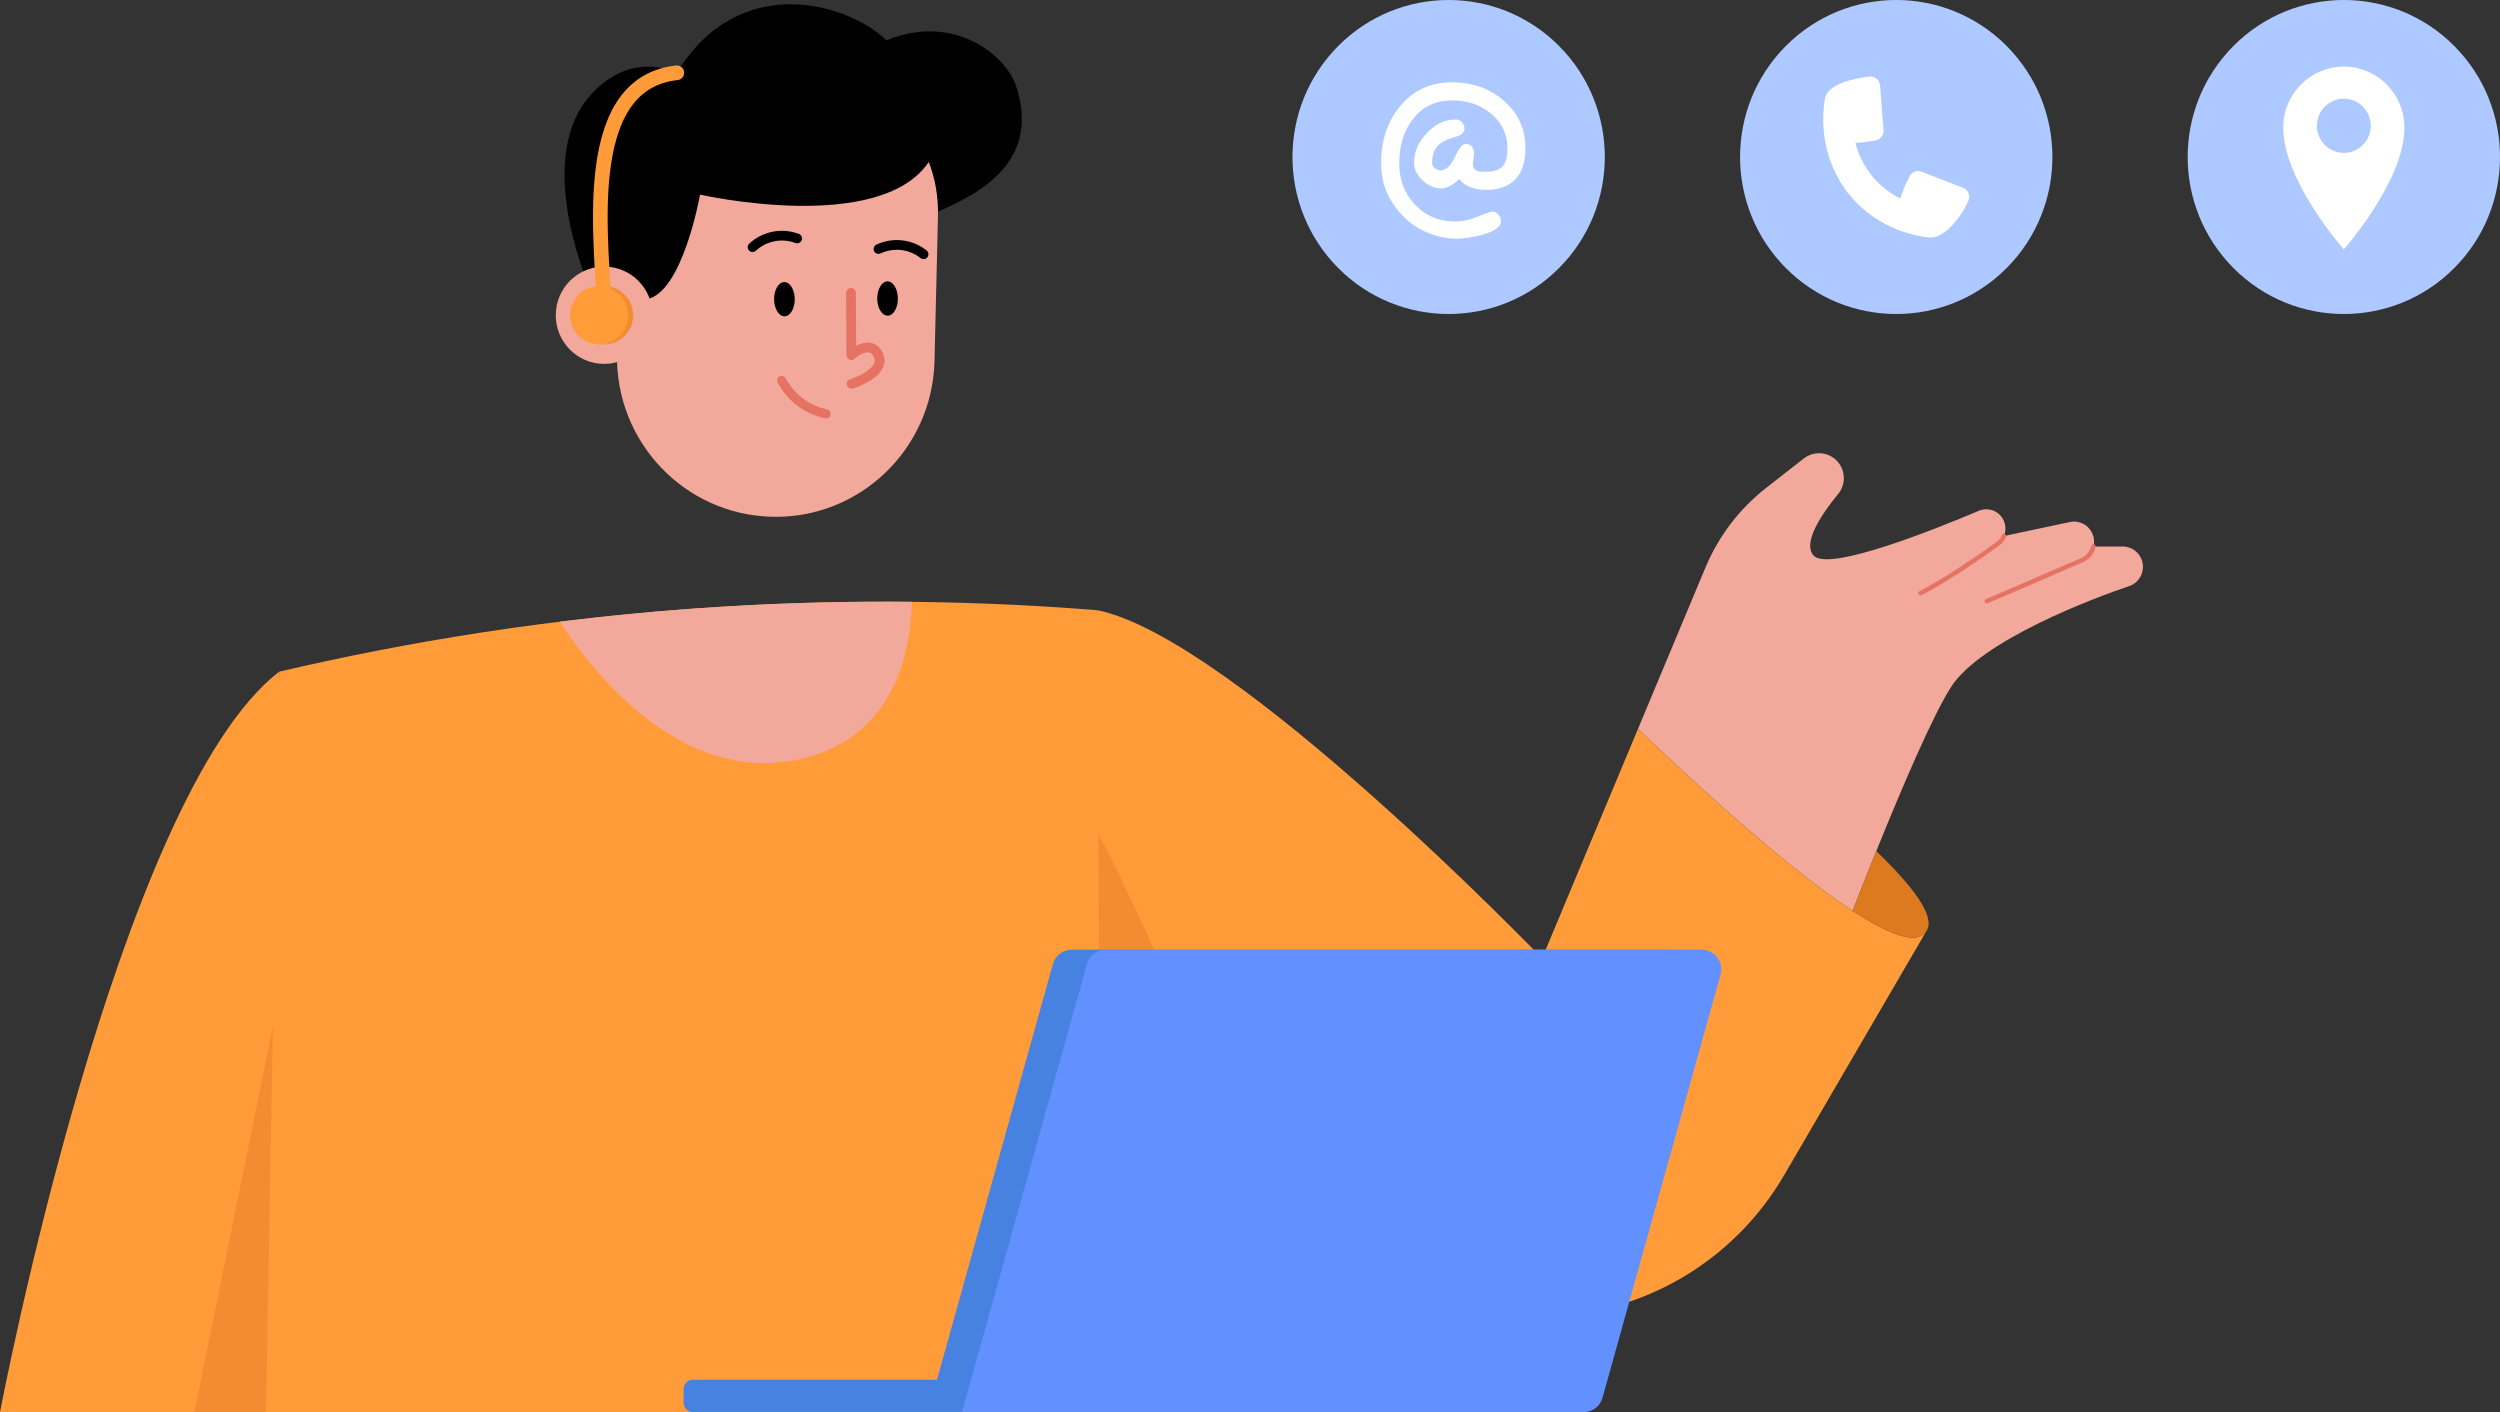 <svg width="239" height="135" viewBox="0 0 239 135" fill="none" xmlns="http://www.w3.org/2000/svg">
<rect x="0" y="0" width="239" height="135" fill="#333333" stroke="none"/>
<g clip-path="url(#clip0_58_2441)">
<path d="M204.867 54.189C204.867 54.609 204.733 55.005 204.501 55.328C204.269 55.653 203.936 55.904 203.541 56.036C200.24 57.133 189.386 61.226 186.531 65.661C184.79 68.367 181.889 75.137 179.375 81.363C178.561 83.377 177.788 85.333 177.108 87.077C170.396 82.69 160.893 73.814 156.592 69.682L163.037 54.262C164.29 51.265 166.289 48.641 168.841 46.644L172.446 43.826C173.21 43.229 174.259 43.158 175.095 43.649C175.858 44.096 176.271 44.897 176.271 45.71C176.271 46.239 176.096 46.771 175.731 47.217C174.144 49.154 172.286 51.91 173.386 53.115C174.84 54.709 185.334 50.462 189.179 48.829C189.997 48.483 190.944 48.776 191.426 49.524C191.624 49.833 191.72 50.179 191.72 50.521C191.72 50.771 191.671 51.017 191.573 51.245L197.886 49.905C198.886 49.693 199.875 50.311 200.131 51.305C200.172 51.466 200.192 51.627 200.192 51.786C200.192 51.945 200.172 52.098 200.136 52.246H202.933C204.002 52.246 204.867 53.116 204.867 54.189Z" fill="#F2A89B"/>
<path d="M189.938 57.467C190.749 57.14 196.309 54.732 199.038 53.549C199.603 53.305 199.996 52.814 200.135 52.246" stroke="#E57263" stroke-width="0.43" stroke-linecap="round" stroke-linejoin="round"/>
<path d="M183.609 56.705C185.822 55.593 189.09 53.344 190.946 52.025C191.233 51.822 191.444 51.55 191.573 51.246" stroke="#E57263" stroke-width="0.43" stroke-linecap="round" stroke-linejoin="round"/>
<path d="M184.121 89.079L170.556 112.355C165.676 120.73 156.743 125.876 147.088 125.876C143.747 125.876 140.463 125.257 137.394 124.079C134.323 122.902 131.464 121.164 128.972 118.928L117.269 108.423L101.013 93.83L102.086 84.049L104.908 58.336C117.89 60.945 147.422 91.616 147.422 91.616L156.591 69.681C160.893 73.814 170.396 82.689 177.107 87.076C180.511 89.3 183.198 90.369 184.121 89.079Z" fill="#FF9C39"/>
<path d="M117.269 108.422L101.013 93.831L102.086 84.049L105.008 79.746C105.008 79.746 111.78 92.273 117.269 108.422Z" fill="#F28C30"/>
<path d="M184.259 88.844L184.121 89.081C183.198 90.371 180.511 89.301 177.107 87.078C177.787 85.334 178.56 83.377 179.375 81.363C182.673 84.542 184.927 87.407 184.259 88.844Z" fill="#DD791F"/>
<path d="M26.694 64.209C11.196 76.118 0 135.002 0 135.002H29.65L26.694 64.207V64.209Z" fill="#FF9C39"/>
<path d="M26.088 98.137L18.58 135.001H29.65L26.088 98.137Z" fill="#F28C30"/>
<path d="M89.676 20.221C93.81 18.447 99.485 15.352 97.14 8.233C96.144 5.207 91.111 1.228 84.747 3.856C81.19 0.374 70.725 -2.89 64.705 6.959C60.365 5.155 57.344 7.948 56.122 9.491C50.988 15.973 56.638 28.169 56.638 28.169C56.638 28.169 81.865 23.571 89.677 20.22L89.676 20.221Z" fill="black"/>
<path d="M73.798 49.404C82.178 49.607 89.136 42.942 89.338 34.515L89.671 20.598C89.847 13.219 84.04 7.091 76.7 6.914L72.933 6.822C65.593 6.645 59.498 12.483 59.322 19.863L58.989 33.78C58.787 42.205 65.417 49.2 73.798 49.403V49.404Z" fill="#F2A89B"/>
<path d="M61.796 28.606C65.258 28.048 66.924 18.606 66.924 18.606C66.924 18.606 84.089 22.491 88.792 15.48C92.466 10.004 74.683 -0.631 63.285 9.119C51.888 18.87 58.6 27.308 58.6 27.308L61.796 28.606Z" fill="black"/>
<path d="M83.865 28.547C83.87 29.451 84.317 30.183 84.862 30.178C85.406 30.175 85.843 29.438 85.838 28.534C85.834 27.63 85.387 26.898 84.841 26.902C84.297 26.906 83.859 27.642 83.865 28.547Z" fill="black"/>
<path d="M88.295 24.307C87.996 24.07 87.327 23.607 86.352 23.46C85.213 23.287 84.325 23.645 83.982 23.806" stroke="black" stroke-width="0.93" stroke-linecap="round" stroke-linejoin="round"/>
<path d="M75.977 28.596C75.982 29.5 75.545 30.237 75.001 30.24C74.457 30.244 74.01 29.513 74.004 28.609C73.999 27.705 74.436 26.968 74.98 26.965C75.524 26.962 75.971 27.692 75.977 28.596Z" fill="black"/>
<path d="M71.945 23.629C72.227 23.37 72.857 22.857 73.817 22.635C74.941 22.374 75.853 22.662 76.207 22.796" stroke="black" stroke-width="0.93" stroke-linecap="round" stroke-linejoin="round"/>
<path d="M81.353 27.996L81.39 33.945C81.39 33.945 83.187 32.314 83.963 33.929C84.789 35.649 81.408 36.704 81.408 36.704" stroke="#E57263" stroke-width="0.93" stroke-linecap="round" stroke-linejoin="round"/>
<path d="M78.983 39.565C78.426 39.451 77.385 39.158 76.351 38.33C75.487 37.636 74.991 36.861 74.731 36.375" stroke="#E57263" stroke-width="0.87" stroke-linecap="round" stroke-linejoin="round"/>
<path d="M57.757 34.788C60.312 34.788 62.383 32.706 62.383 30.137C62.383 27.569 60.312 25.486 57.757 25.486C55.202 25.486 53.131 27.569 53.131 30.137C53.131 32.706 55.202 34.788 57.757 34.788Z" fill="#F2A89B"/>
<path d="M58.592 31.552C59.369 31.088 59.625 30.08 59.164 29.299C58.703 28.518 57.7 28.26 56.923 28.724C56.146 29.187 55.89 30.196 56.351 30.977C56.812 31.758 57.815 32.015 58.592 31.552Z" fill="#E57263"/>
<path d="M60.464 30.742C60.796 29.24 59.854 27.751 58.359 27.418C56.865 27.084 55.385 28.032 55.053 29.534C54.721 31.036 55.663 32.524 57.158 32.858C58.652 33.191 60.132 32.244 60.464 30.742Z" fill="#F28C2F"/>
<path d="M58.322 32.718C59.739 32.135 60.417 30.508 59.838 29.084C59.258 27.66 57.64 26.977 56.223 27.56C54.807 28.143 54.128 29.77 54.708 31.194C55.287 32.618 56.906 33.301 58.322 32.718Z" fill="#FF9C39"/>
<path d="M57.757 30.138C57.757 24.086 54.986 8.011 64.705 6.959" stroke="#FF9C39" stroke-width="1.4" stroke-linecap="round" stroke-linejoin="round"/>
<path d="M26.694 64.208L25.432 135.003H105.269L104.909 58.336C94.354 57.49 82.238 57.183 68.884 58.01C52.79 59.007 38.593 61.427 26.694 64.21V64.208Z" fill="#FF9C39"/>
<path d="M87.182 57.534C87.043 62.547 85.387 70.457 76.663 72.528C65.135 75.264 56.513 64.055 53.51 59.433C58.416 58.828 63.544 58.34 68.883 58.009C75.278 57.611 81.39 57.476 87.182 57.534Z" fill="#F2A89B"/>
<path d="M159.432 90.789H102.454C101.619 90.789 100.885 91.349 100.659 92.158L88.709 135.001H148.147C148.983 135.001 149.717 134.441 149.943 133.632L161.229 93.17C161.562 91.975 160.669 90.789 159.433 90.789H159.432Z" fill="#4882E0"/>
<path d="M66.251 131.9H93.261V135H66.251C65.753 135 65.35 134.595 65.35 134.095V132.806C65.35 132.306 65.753 131.9 66.251 131.9Z" fill="#4882E0"/>
<path d="M162.687 90.789H105.709C104.874 90.789 104.14 91.349 103.914 92.158L91.964 135.001H151.402C152.238 135.001 152.972 134.441 153.198 133.632L164.484 93.17C164.816 91.975 163.924 90.789 162.688 90.789H162.687Z" fill="#6290FF"/>
<path d="M149.047 25.623C154.878 19.762 154.878 10.258 149.047 4.396C143.217 -1.465 133.764 -1.465 127.934 4.396C122.103 10.258 122.103 19.762 127.934 25.623C133.764 31.485 143.217 31.485 149.047 25.623Z" fill="#AEC9FF"/>
<path d="M142.081 18.149C141.487 18.149 140.975 18.062 140.545 17.887C140.112 17.713 139.767 17.454 139.503 17.11C139.2 17.407 138.904 17.633 138.616 17.785C138.328 17.937 138.047 18.014 137.771 18.014C137.151 18.014 136.563 17.76 136.011 17.25C135.459 16.74 135.184 16.182 135.184 15.573C135.184 14.533 135.592 13.58 136.406 12.72C137.221 11.859 138.146 11.428 139.183 11.428C139.418 11.428 139.613 11.515 139.77 11.69C139.927 11.865 140.005 12.076 140.005 12.324C140.005 12.662 139.725 12.913 139.165 13.075C138.421 13.289 137.895 13.534 137.586 13.81C137.133 14.209 136.906 14.798 136.906 15.575C136.906 15.739 136.981 15.895 137.133 16.048C137.306 16.217 137.522 16.296 137.779 16.285C138.266 16.262 138.717 15.807 139.132 14.917C139.506 14.14 139.84 13.752 140.132 13.752C140.367 13.752 140.557 13.839 140.703 14.015C140.849 14.188 140.921 14.402 140.921 14.656C140.921 14.769 140.903 14.938 140.866 15.163C140.829 15.388 140.812 15.557 140.812 15.67C140.812 16.035 140.969 16.267 141.282 16.362C141.405 16.4 141.671 16.421 142.081 16.421C142.847 16.421 143.385 16.233 143.694 15.855C143.974 15.517 144.113 14.957 144.113 14.175C144.113 12.797 143.561 11.671 142.458 10.799C141.45 9.999 140.247 9.6 138.847 9.6C137.218 9.6 135.941 10.22 135.018 11.458C134.184 12.562 133.766 13.949 133.766 15.62C133.766 17.163 134.256 18.463 135.235 19.521C136.254 20.625 137.565 21.177 139.165 21.177C139.618 21.177 140.132 21.09 140.701 20.915L142.17 20.366C142.417 20.276 142.577 20.231 142.649 20.231C142.878 20.231 143.078 20.323 143.246 20.506C143.414 20.689 143.497 20.902 143.497 21.143C143.497 21.677 142.9 22.111 141.708 22.443C140.807 22.691 139.964 22.814 139.18 22.814C138.395 22.814 137.583 22.662 136.757 22.354C135.931 22.047 135.224 21.638 134.637 21.125C132.9 19.616 132.033 17.782 132.033 15.62C132.033 13.458 132.627 11.651 133.814 10.2C135.074 8.646 136.751 7.869 138.845 7.869C140.738 7.869 142.359 8.44 143.708 9.582C145.124 10.792 145.833 12.324 145.833 14.175C145.833 15.441 145.526 16.416 144.91 17.097C144.267 17.8 143.322 18.152 142.079 18.152L142.081 18.149Z" fill="white"/>
<path d="M191.837 25.623C197.668 19.762 197.668 10.258 191.837 4.396C186.007 -1.465 176.554 -1.465 170.724 4.396C164.893 10.258 164.893 19.762 170.724 25.623C176.554 31.485 186.007 31.485 191.837 25.623Z" fill="#AEC9FF"/>
<path d="M187.672 17.954L183.702 16.416C183.267 16.247 182.774 16.432 182.558 16.847C182.282 17.375 181.922 18.144 181.665 18.979C180.645 18.462 179.548 17.661 178.66 16.419C177.999 15.496 177.605 14.543 177.378 13.658C178.122 13.625 178.821 13.515 179.327 13.415C179.785 13.325 180.1 12.902 180.065 12.436L179.73 8.171C179.689 7.648 179.225 7.264 178.704 7.325C177.269 7.492 174.691 7.999 174.459 9.476C174.262 10.582 173.819 14.476 176.384 18.063C179.125 21.897 183.222 22.584 184.412 22.701C184.46 22.706 184.507 22.708 184.553 22.708C186.046 22.708 187.617 20.52 188.187 19.183C188.393 18.7 188.16 18.144 187.672 17.954Z" fill="white"/>
<path d="M234.628 25.623C240.459 19.762 240.459 10.258 234.628 4.396C228.798 -1.465 219.345 -1.465 213.515 4.396C207.684 10.258 207.684 19.762 213.515 25.623C219.345 31.485 228.798 31.485 234.628 25.623Z" fill="#AEC9FF"/>
<path d="M229.863 12.191C229.863 17.311 224.07 23.838 224.07 23.838C224.07 23.838 218.277 17.311 218.277 12.191C218.277 8.975 220.871 6.367 224.07 6.367C227.269 6.367 229.863 8.975 229.863 12.191Z" fill="white"/>
<path d="M224.07 14.614C225.493 14.614 226.647 13.454 226.647 12.024C226.647 10.593 225.493 9.434 224.07 9.434C222.648 9.434 221.494 10.593 221.494 12.024C221.494 13.454 222.648 14.614 224.07 14.614Z" fill="#AEC9FF"/>
</g>
<defs>
<clipPath id="clip0_58_2441">
<rect width="239" height="135" fill="white"/>
</clipPath>
</defs>
</svg>

